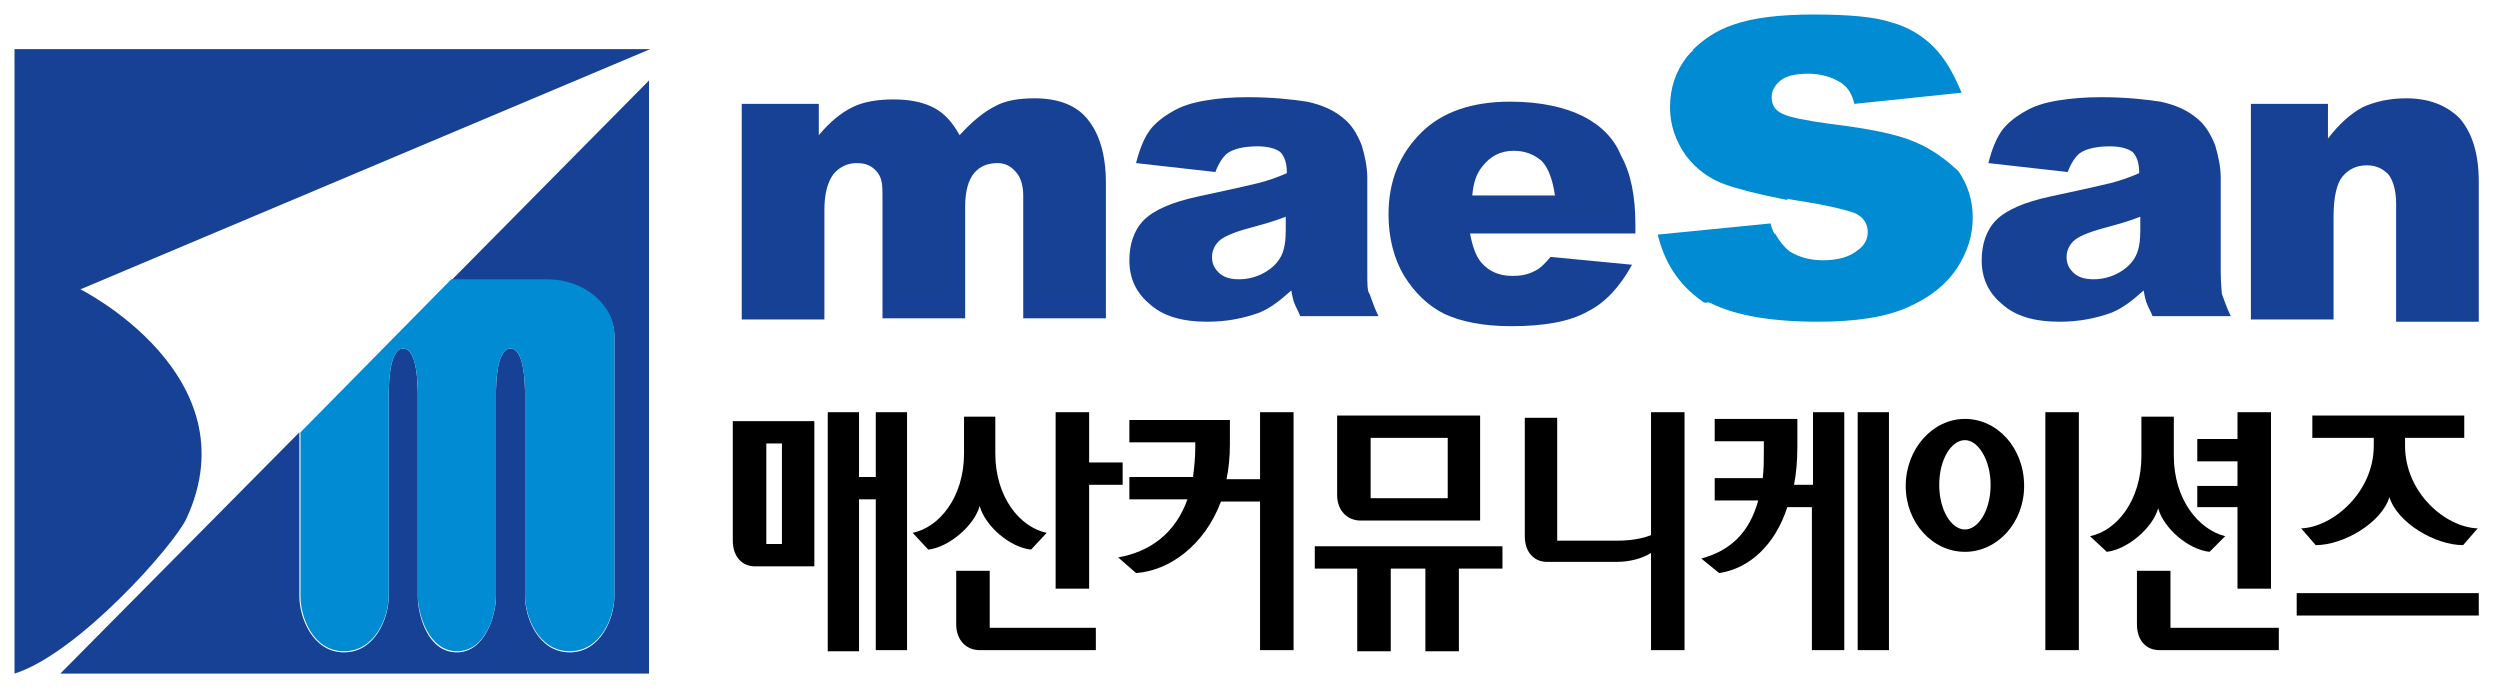 <?xml version="1.0" encoding="utf-8"?>
<!-- Generator: Adobe Illustrator 25.1.0, SVG Export Plug-In . SVG Version: 6.00 Build 0)  -->
<svg version="1.1" id="Layer_1" xmlns="http://www.w3.org/2000/svg" xmlns:xlink="http://www.w3.org/1999/xlink" x="0px" y="0px"
	 viewBox="0 0 223.8 62.5" style="enable-background:new 0 0 223.8 62.5;" xml:space="preserve">
<style type="text/css">
	.st0{fill:#008BD2;}
	.st1{fill:#164194;}
</style>
<g>
	<g>
		<path d="M72.9,37.7v13h-5.3c-1.2,0-2-0.9-2-2.3V37.7H72.9z M70,48.7v-9h-1.4v9H70z M74.1,58.2V36.9h2.8v5.8h1.5v-5.8h2.8v21.3
			h-2.8V44.7h-1.5v13.6H74.1z"/>
		<path d="M89.1,37.3v3.3c0,3.9,2.2,6.6,4.6,7.1l-1.4,1.5c-1.9-0.2-4.1-2.1-4.6-3.9c-0.5,1.8-2.8,3.7-4.6,3.9l-1.4-1.5
			c2.4-0.5,4.6-3.2,4.6-7.1v-3.3H89.1z M88.6,56.2h9.5v2H87.7c-1.2,0-2.1-0.9-2.1-2.3v-4.8h3V56.2z M94.5,52.7V36.9h3v4.5h3v2h-3
			v9.3H94.5z"/>
		<path d="M101.1,42.7h5.7c0.1-0.8,0.2-1.7,0.2-2.6v-0.5h-5.9v-2h9v2.2c0,1.1-0.1,2.1-0.3,3.1h3v-6h3v21.3h-3V44.9h-3.5
			c-1.5,4-4.7,6.2-7.6,6.4l-1.6-1.4c2.8-0.5,5.1-2.1,6.2-5.2h-5.2V42.7z"/>
		<path d="M134.5,48.9v2h-3.9v7.4h-3v-7.4h-3.1v7.4h-3v-7.4h-3.8v-2H134.5z M132.5,37.2v9.4h-10.7c-1.2,0-2.1-0.9-2.1-2.3v-7.1
			H132.5z M129.6,44.6v-5.4h-6.9v5.4H129.6z"/>
		<path d="M139.4,37.4v11h5.4c1.2,0,2.3-0.2,3-0.5v-11h3v21.3h-3v-8.7c-0.8,0.5-1.9,0.8-3.1,0.8h-6.2c-1.2,0-2-0.9-2-2.3V37.4H139.4
			z"/>
		<path d="M165,58.2h-2.8V45.4H160c-1.1,3.4-3.4,5.5-6.1,5.9l-1.6-1.3c2.6-0.7,4.3-2.3,5.1-5.2h-3.9v-2h4.3c0.1-0.8,0.1-1.6,0.1-2.6
			v-0.7h-4.4v-2h7.4V40c0,1.2-0.1,2.4-0.3,3.4h1.7v-6.5h2.8V58.2z M169.1,36.9v21.3h-2.8V36.9H169.1z"/>
		<path d="M181.2,43.5c0,3.3-2.4,5.9-5.3,5.9c-2.9,0-5.3-2.6-5.3-5.9c0-3.3,2.4-6,5.3-6C178.8,37.5,181.2,40.1,181.2,43.5z
			 M175.9,47.4c1.2,0,2.3-1.7,2.3-4c0-2.2-1.1-4-2.3-4c-1.2,0-2.3,1.7-2.3,4C173.6,45.7,174.7,47.4,175.9,47.4z M186.1,58.2h-3V36.9
			h3V58.2z"/>
		<path d="M194.6,37.3v3.5c0,3.9,2.2,6.6,4.6,7.2l-1.4,1.4c-1.9-0.2-4.1-2.1-4.6-3.9c-0.5,1.8-2.8,3.7-4.6,3.9l-1.5-1.4
			c2.4-0.5,4.6-3.2,4.6-7.2v-3.5H194.6z M194.2,56.2h9.8v2h-10.7c-1.2,0-2-0.9-2-2.3v-4.8h3V56.2z M203.3,36.9v15.8h-3v-7.3h-3.6
			v-1.9h3.6v-2.2h-3.6v-2h3.6v-2.4H203.3z"/>
		<path d="M221.9,55.1h-16.3v-2h16.3V55.1z M207,37.2h13.6v2h-5.3v0.7c0,4.2,3.6,7.3,6.5,7.4l-1.3,1.5c-2.5,0-5.9-2-6.6-4.3
			c-0.7,2.3-4.1,4.3-6.6,4.3l-1.3-1.5c2.8-0.1,6.5-3.2,6.5-7.4v-0.7H207V37.2z"/>
	</g>
	<g>
		<path class="st0" d="M171.4,12.7c-1.6-0.7-4.2-1.2-7.5-1.6c-2.2-0.3-3.7-0.6-4.3-0.9c-0.7-0.3-1-0.8-1-1.5c0-0.6,0.3-1.1,0.8-1.5
			c0.5-0.4,1.3-0.6,2.5-0.6c1.1,0,2.1,0.3,2.9,0.8c0.6,0.4,1,1,1.2,1.9l9.6-1c-0.7-1.7-1.5-3.1-2.5-4.1c-1-1-2.3-1.8-3.8-2.2
			c-1.5-0.5-3.8-0.7-7-0.7c-3,0-5.4,0.3-7.1,0.9c-1.5,0.5-2.7,1.3-3.7,2.3c0.8,0.3,1.5,0.6,2.1,0.9c2.3,1.2,4,2.6,5,4.3
			c1,1.7,1.6,3.7,1.6,5.8c0,0.8-0.1,1.5-0.2,2.3c0.6,0.1,1.1,0.2,1.8,0.3c2.4,0.4,3.8,0.8,4.3,1c0.8,0.4,1.1,1,1.1,1.7
			c0,0.6-0.3,1.2-0.9,1.6c-0.7,0.6-1.8,0.9-3.1,0.9c-1.2,0-2.2-0.3-3-0.8c-0.5-0.4-0.9-0.9-1.3-1.6c-0.2,0.5-0.5,1-0.8,1.4
			c-1.3,2-3.1,3.5-5.4,4.6c2.1,1.2,5.4,1.9,10,1.9c3.4,0,6.1-0.4,8.1-1.3c2-0.9,3.4-2,4.4-3.5c0.9-1.4,1.4-2.9,1.4-4.5
			c0-1.5-0.4-2.9-1.3-4.2C174.3,14.4,173.1,13.4,171.4,12.7"/>
		<path class="st0" d="M151,5.1c-1,1.3-1.5,2.8-1.5,4.5c0,1.6,0.5,3,1.4,4.3c0.9,1.2,2.1,2.1,3.5,2.6c1.1,0.4,3,0.9,5.6,1.4
			c0.1-0.7,1.3-1.5,1.3-2.3c0-2.1-1.4-3.8-2.4-5.6c-1-1.7-2.6-4.9-5.2-5c-0.7,0-0.7-0.5-2.1-0.5C151.3,4.7,151.2,4.9,151,5.1"/>
		<path class="st0" d="M158.4,23.3c0.3-0.5,0.3-1.8,0.5-2.3c-0.2-0.3-0.3-0.6-0.4-1L148.4,21c0.6,2.5,1.9,4.5,3.9,5.9
			c0.1,0.1,0.2,0.2,0.4,0.2C155.8,26.8,157.1,25.3,158.4,23.3"/>
		<path class="st1" d="M92.6,8.8c-1.4,0-2.6,0.2-3.5,0.7c-1,0.5-2,1.3-3.2,2.6c-0.6-1.1-1.3-1.9-2.2-2.4c-0.9-0.5-2.1-0.8-3.7-0.8
			c-1.4,0-2.7,0.2-3.7,0.7c-1,0.5-2,1.3-3,2.5V9.3h-6.9v19.3h7.4v-9.8c0-1.5,0.3-2.5,0.8-3.2c0.5-0.6,1.2-1,2.1-1
			c0.5,0,1,0.1,1.4,0.4c0.4,0.3,0.7,0.7,0.8,1.2c0.1,0.3,0.1,0.9,0.1,1.7v10.6h7.4v-10c0-1.4,0.3-2.4,0.8-3c0.5-0.6,1.2-0.9,2.1-0.9
			c0.7,0,1.3,0.3,1.8,1c0.3,0.4,0.5,1.1,0.5,1.9v11h7.4V16.4c0-2.6-0.6-4.5-1.7-5.8C96.3,9.4,94.7,8.8,92.6,8.8"/>
		<path class="st1" d="M131.8,17.5c0.1-1.2,0.4-2,0.9-2.6c0.7-0.9,1.6-1.4,2.8-1.4c1,0,1.8,0.3,2.5,0.9c0.6,0.6,1,1.7,1.2,3.1H131.8
			z M141.7,10.4c-1.6-0.8-3.8-1.3-6.5-1.3c-3.4,0-6.1,0.9-8,2.8c-1.9,1.9-2.9,4.3-2.9,7.3c0,2.1,0.5,4,1.4,5.5
			c1,1.6,2.2,2.7,3.6,3.4c1.5,0.7,3.5,1.1,6,1.1c2.9,0,5.2-0.4,6.8-1.3c1.6-0.8,2.9-2.2,4-4.2l-7.3-0.7c-0.5,0.6-0.9,1-1.3,1.2
			c-0.7,0.4-1.4,0.5-2.1,0.5c-1.2,0-2.1-0.4-2.8-1.2c-0.5-0.6-0.8-1.5-1-2.6h14.8v-0.8c0-2.5-0.4-4.6-1.3-6.2
			C144.5,12.4,143.3,11.2,141.7,10.4"/>
		<path class="st1" d="M115.1,20.6c0,0.9-0.1,1.7-0.4,2.3c-0.3,0.6-0.8,1.1-1.5,1.5c-0.7,0.4-1.5,0.6-2.3,0.6
			c-0.8,0-1.4-0.2-1.8-0.6c-0.4-0.4-0.6-0.8-0.6-1.4c0-0.5,0.2-1,0.6-1.4c0.4-0.4,1.3-0.8,2.8-1.2c1.1-0.3,2.2-0.6,3.2-1V20.6z
			 M122.4,24.4v-8.5c0-0.9-0.2-1.9-0.5-2.9c-0.4-1-0.9-1.8-1.5-2.3c-0.9-0.8-2-1.3-3.4-1.6c-1.3-0.2-3.1-0.4-5.3-0.4
			c-1.4,0-2.7,0.1-3.8,0.3c-1.2,0.2-2.1,0.5-2.8,0.9c-0.9,0.5-1.7,1.1-2.2,1.8c-0.5,0.7-0.9,1.7-1.2,2.9l7.1,0.8
			c0.3-0.8,0.7-1.4,1.1-1.7c0.6-0.4,1.5-0.6,2.7-0.6c0.9,0,1.6,0.2,2,0.5c0.4,0.4,0.6,1,0.6,1.9c-0.9,0.4-1.8,0.7-2.6,0.9
			c-0.8,0.2-2.6,0.6-5.4,1.2c-2.3,0.5-3.9,1.2-4.8,2.1c-0.9,0.9-1.3,2.2-1.3,3.6c0,1.6,0.6,2.9,1.8,3.9c1.2,1.1,2.9,1.6,5.2,1.6
			c1.7,0,3.2-0.3,4.6-0.8c1-0.4,1.9-1.1,2.9-2c0.1,0.6,0.2,1,0.3,1.2c0.1,0.3,0.3,0.6,0.5,1.1h7c-0.4-0.8-0.6-1.5-0.8-2
			C122.4,26.1,122.4,25.4,122.4,24.4"/>
		<path class="st1" d="M191.6,20.6c0,0.9-0.1,1.7-0.4,2.3c-0.3,0.6-0.8,1.1-1.5,1.5c-0.7,0.4-1.5,0.6-2.3,0.6
			c-0.8,0-1.4-0.2-1.8-0.6c-0.4-0.4-0.6-0.8-0.6-1.4c0-0.5,0.2-1,0.6-1.4c0.4-0.4,1.3-0.8,2.8-1.2c1.1-0.3,2.2-0.6,3.2-1V20.6z
			 M198.8,24.4v-8.5c0-0.9-0.2-1.9-0.5-2.9c-0.4-1-0.9-1.8-1.5-2.3c-0.9-0.8-2-1.3-3.4-1.6c-1.3-0.2-3.1-0.4-5.3-0.4
			c-1.4,0-2.7,0.1-3.9,0.3c-1.2,0.2-2.1,0.5-2.8,0.9c-0.9,0.5-1.7,1.1-2.2,1.8c-0.5,0.7-0.9,1.7-1.2,2.9l7.1,0.8
			c0.3-0.8,0.7-1.4,1.1-1.7c0.6-0.4,1.5-0.6,2.7-0.6c0.9,0,1.6,0.2,2,0.5c0.4,0.4,0.6,1,0.6,1.9c-0.9,0.4-1.8,0.7-2.6,0.9
			c-0.8,0.2-2.6,0.6-5.4,1.2c-2.3,0.5-3.9,1.2-4.8,2.1c-0.9,0.9-1.3,2.2-1.3,3.6c0,1.6,0.6,2.9,1.8,3.9c1.2,1.1,2.9,1.6,5.2,1.6
			c1.7,0,3.2-0.3,4.6-0.8c1-0.4,1.9-1.1,2.9-2c0.1,0.6,0.2,1,0.3,1.2c0.1,0.3,0.3,0.6,0.5,1.1h7c-0.4-0.8-0.6-1.5-0.8-2
			C198.9,26.1,198.8,25.3,198.8,24.4"/>
		<path class="st1" d="M220.2,10.6c-1.2-1.2-2.8-1.8-4.8-1.8c-1.5,0-2.8,0.3-3.9,0.8c-1.1,0.6-2.1,1.5-3.1,2.8V9.3h-6.9v19.3h7.4
			v-9.2c0-1.8,0.3-3,0.8-3.6c0.6-0.7,1.3-1,2.2-1c0.8,0,1.4,0.3,1.9,0.8c0.4,0.5,0.7,1.4,0.7,2.6v10.6h7.4V16.3
			C221.9,13.7,221.3,11.9,220.2,10.6"/>
	</g>
	<g>
		<path class="st1" d="M16.7,46.4C15.6,48.8,7,58.5,1.3,60.3V4.4h56.9l-51,21.5C7.2,25.9,22.6,33.6,16.7,46.4"/>
		<path class="st1" d="M58.1,60.3V7.2L40.4,25.1H49c3.3,0,6,2.3,6,5v23.3c0,1.9-1.2,5-4,5c-2.8,0-4-3.1-4-5V35.8
			c0-0.6,0.1-4.6-1.3-4.6s-1.3,4-1.3,4.6v17.6c0,1.7-1,5-3.5,5c-2.6,0-3.5-3.3-3.5-5V35.8c0-0.6,0.1-4.6-1.3-4.6s-1.3,4-1.3,4.6
			v17.6c0,1.9-1.2,5-4,5c-2.8,0-4-3.1-4-5V38.7L5.4,60.3H58.1z"/>
		<path class="st0" d="M30.8,58.3c2.8,0,4-3.1,4-5V35.8c0-0.6-0.1-4.6,1.3-4.6s1.3,4,1.3,4.6v17.5c0,1.7,1,5,3.5,5
			c2.6,0,3.5-3.3,3.5-5V35.8c0-0.6-0.1-4.6,1.3-4.6c1.4,0,1.3,4,1.3,4.6v17.5c0,1.9,1.2,5,4,5s4-3.1,4-5V30c0-2.7-2.7-5-6-5h-8.6
			L26.9,38.7v14.7C26.9,55.2,28,58.3,30.8,58.3"/>
	</g>
</g>
</svg>
